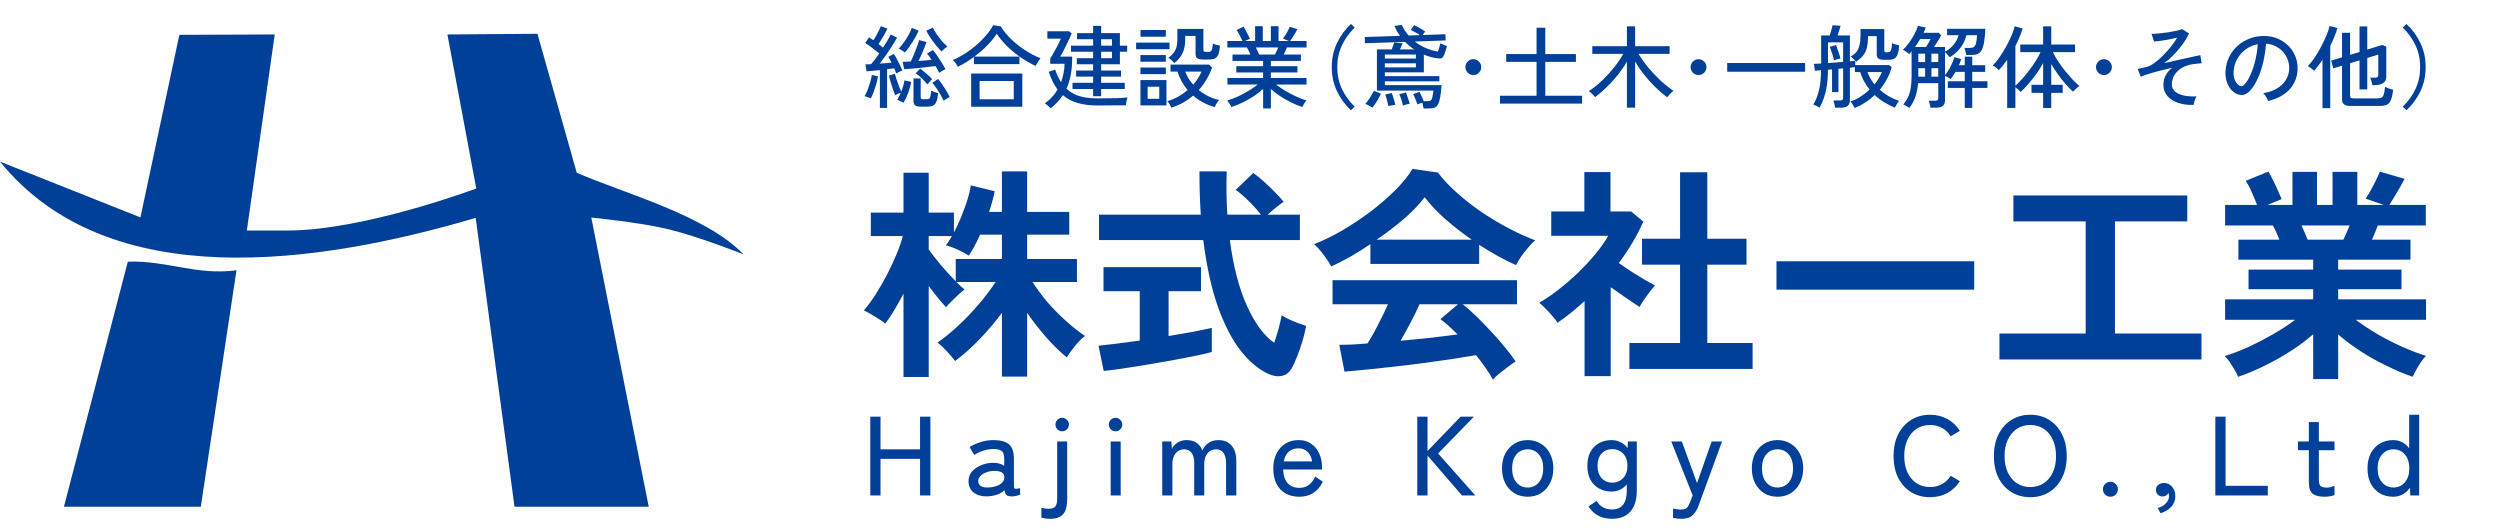 <svg width="222" height="47" viewBox="0 0 222 47" fill="none" xmlns="http://www.w3.org/2000/svg">
<path d="M80.23 33.48V26.08C79.963 26.587 79.69 27.073 79.41 27.54C79.143 27.993 78.876 28.393 78.61 28.74C78.396 28.553 78.096 28.347 77.71 28.12C77.323 27.88 76.99 27.693 76.71 27.56C77.07 27.147 77.423 26.667 77.77 26.12C78.13 25.56 78.463 24.98 78.77 24.38C79.09 23.767 79.37 23.167 79.61 22.58C79.863 21.98 80.05 21.44 80.17 20.96H77.33V18.88H80.23V15.34H82.47V18.88H84.71V20.64C85.043 20.013 85.35 19.313 85.63 18.54C85.923 17.767 86.116 17.073 86.21 16.46L88.33 16.98C88.276 17.273 88.203 17.58 88.11 17.9C88.03 18.207 87.936 18.513 87.83 18.82H88.97V15.22H91.21V18.82H94.95V20.84H91.21V23H95.63V25.04H91.69C92.036 25.587 92.456 26.16 92.95 26.76C93.456 27.347 94.003 27.907 94.59 28.44C95.176 28.973 95.763 29.44 96.35 29.84C96.056 30.053 95.756 30.353 95.45 30.74C95.143 31.113 94.903 31.447 94.73 31.74C94.116 31.233 93.503 30.633 92.89 29.94C92.276 29.233 91.716 28.513 91.21 27.78V33.44H88.97V27.78C88.37 28.593 87.71 29.373 86.99 30.12C86.283 30.853 85.556 31.5 84.81 32.06C84.636 31.82 84.396 31.533 84.09 31.2C83.783 30.867 83.503 30.607 83.25 30.42C83.836 30.02 84.443 29.527 85.07 28.94C85.71 28.353 86.316 27.72 86.89 27.04C87.476 26.36 87.983 25.693 88.41 25.04H84.93C85.063 25.173 85.19 25.3 85.31 25.42C85.443 25.527 85.556 25.62 85.65 25.7C85.516 25.807 85.336 25.96 85.11 26.16C84.896 26.36 84.683 26.567 84.47 26.78C84.27 26.98 84.116 27.147 84.01 27.28C83.81 27.067 83.57 26.793 83.29 26.46C83.023 26.127 82.75 25.773 82.47 25.4V33.48H80.23ZM84.87 24.98V23H88.97V20.84H87.03C86.696 21.587 86.363 22.207 86.03 22.7C85.776 22.527 85.443 22.347 85.03 22.16C84.616 21.973 84.27 21.847 83.99 21.78C84.163 21.58 84.343 21.307 84.53 20.96H82.47V22.16C82.736 22.533 83.096 22.993 83.55 23.54C84.003 24.073 84.443 24.553 84.87 24.98ZM112.59 33.18C111.75 32.793 110.943 32.113 110.17 31.14C109.41 30.167 108.736 28.867 108.15 27.24C107.576 25.613 107.143 23.64 106.85 21.32H97.59V19.06H106.63C106.55 17.86 106.51 16.58 106.51 15.22H108.93C108.89 16.58 108.91 17.86 108.99 19.06H111.97C111.636 18.633 111.27 18.227 110.87 17.84C110.47 17.44 110.09 17.113 109.73 16.86L111.29 15.36C111.583 15.56 111.903 15.82 112.25 16.14C112.596 16.447 112.923 16.76 113.23 17.08C113.55 17.4 113.803 17.68 113.99 17.92C113.803 18.04 113.57 18.213 113.29 18.44C113.023 18.653 112.783 18.86 112.57 19.06H115.43V21.32H109.21C109.516 23.653 110.023 25.6 110.73 27.16C111.436 28.72 112.243 29.813 113.15 30.44C113.296 30.027 113.43 29.593 113.55 29.14C113.67 28.687 113.756 28.307 113.81 28C113.956 28.093 114.163 28.207 114.43 28.34C114.71 28.473 114.996 28.593 115.29 28.7C115.583 28.807 115.816 28.887 115.99 28.94C115.91 29.367 115.796 29.827 115.65 30.32C115.503 30.8 115.343 31.253 115.17 31.68C115.01 32.107 114.85 32.453 114.69 32.72C114.476 33.093 114.183 33.313 113.81 33.38C113.45 33.46 113.043 33.393 112.59 33.18ZM98.01 32.94L97.55 30.7C97.963 30.66 98.49 30.6 99.13 30.52C99.783 30.44 100.476 30.347 101.21 30.24V25.86H97.99V23.72H106.65V25.86H103.77V29.84C104.556 29.707 105.29 29.58 105.97 29.46C106.65 29.327 107.196 29.213 107.61 29.12V31.26C107.156 31.38 106.603 31.507 105.95 31.64C105.296 31.773 104.596 31.907 103.85 32.04C103.116 32.173 102.383 32.3 101.65 32.42C100.916 32.54 100.23 32.647 99.59 32.74C98.963 32.833 98.436 32.9 98.01 32.94ZM132.57 33.7C132.41 33.393 132.196 33.053 131.93 32.68C131.676 32.307 131.39 31.927 131.07 31.54C130.456 31.647 129.75 31.76 128.95 31.88C128.15 32 127.303 32.12 126.41 32.24C125.516 32.36 124.63 32.467 123.75 32.56C122.883 32.667 122.07 32.753 121.31 32.82C120.563 32.9 119.923 32.96 119.39 33L118.93 30.62C119.223 30.62 119.583 30.613 120.01 30.6C120.45 30.573 120.923 30.54 121.43 30.5C121.736 30.033 122.05 29.48 122.37 28.84C122.703 28.2 122.996 27.593 123.25 27.02H118.33V24.88H134.71V27.02H129.89C130.25 27.3 130.65 27.653 131.09 28.08C131.53 28.507 131.976 28.967 132.43 29.46C132.883 29.94 133.296 30.413 133.67 30.88C134.056 31.347 134.363 31.753 134.59 32.1C134.416 32.207 134.196 32.36 133.93 32.56C133.663 32.76 133.403 32.96 133.15 33.16C132.896 33.373 132.703 33.553 132.57 33.7ZM118.21 23.66C118.116 23.473 117.983 23.253 117.81 23C117.636 22.747 117.45 22.5 117.25 22.26C117.05 22.02 116.863 21.827 116.69 21.68C117.516 21.36 118.363 20.947 119.23 20.44C120.11 19.92 120.956 19.353 121.77 18.74C122.583 18.113 123.31 17.48 123.95 16.84C124.59 16.187 125.083 15.573 125.43 15L127.69 15.32C128.116 15.893 128.663 16.48 129.33 17.08C129.996 17.68 130.723 18.253 131.51 18.8C132.31 19.333 133.123 19.82 133.95 20.26C134.776 20.7 135.57 21.06 136.33 21.34C136.13 21.5 135.916 21.72 135.69 22C135.463 22.267 135.25 22.54 135.05 22.82C134.863 23.1 134.723 23.34 134.63 23.54C134.11 23.313 133.57 23.047 133.01 22.74C132.463 22.433 131.91 22.1 131.35 21.74V23.44H121.69V21.68C121.076 22.093 120.47 22.473 119.87 22.82C119.27 23.153 118.716 23.433 118.21 23.66ZM122.25 21.28H130.69C129.876 20.72 129.103 20.12 128.37 19.48C127.636 18.827 127.016 18.173 126.51 17.52C126.056 18.12 125.45 18.753 124.69 19.42C123.93 20.073 123.116 20.693 122.25 21.28ZM124.37 30.26C125.263 30.18 126.15 30.093 127.03 30C127.91 29.893 128.71 29.793 129.43 29.7C128.856 29.113 128.35 28.66 127.91 28.34L129.47 27.02H126.05C125.823 27.54 125.556 28.087 125.25 28.66C124.956 29.22 124.663 29.753 124.37 30.26ZM144.69 32.76V30.46H149.19V23.5H145.81V21.2H149.19V15.3H151.61V21.2H155.09V23.5H151.61V30.46H155.63V32.76H144.69ZM140.71 33.4V26.74C140.336 27.073 139.95 27.407 139.55 27.74C139.15 28.06 138.736 28.367 138.31 28.66C138.136 28.393 137.883 28.08 137.55 27.72C137.216 27.36 136.93 27.08 136.69 26.88C137.223 26.573 137.783 26.193 138.37 25.74C138.97 25.273 139.556 24.767 140.13 24.22C140.703 23.66 141.223 23.1 141.69 22.54C142.156 21.967 142.53 21.433 142.81 20.94H137.75V18.78H140.69V15.28H143.01V18.78H144.85L145.93 19.68C145.37 20.933 144.643 22.16 143.75 23.36C144.096 23.6 144.47 23.853 144.87 24.12C145.283 24.373 145.676 24.613 146.05 24.84C146.423 25.053 146.73 25.227 146.97 25.36C146.836 25.493 146.676 25.68 146.49 25.92C146.316 26.147 146.143 26.387 145.97 26.64C145.81 26.88 145.683 27.087 145.59 27.26C145.23 27.02 144.823 26.747 144.37 26.44C143.916 26.12 143.47 25.807 143.03 25.5V33.4H140.71ZM157.75 25.72V23.2H175.31V25.72H157.75ZM177.55 31.92V29.62H185.21V19.66H178.79V17.36H194.23V19.66H187.81V29.62H195.49V31.92H177.55ZM205.41 33.66V29.68C204.81 30.213 204.13 30.72 203.37 31.2C202.623 31.68 201.85 32.113 201.05 32.5C200.263 32.887 199.496 33.207 198.75 33.46C198.683 33.3 198.583 33.1 198.45 32.86C198.316 32.633 198.17 32.4 198.01 32.16C197.85 31.933 197.696 31.753 197.55 31.62C198.203 31.42 198.903 31.153 199.65 30.82C200.396 30.473 201.13 30.093 201.85 29.68C202.583 29.253 203.236 28.827 203.81 28.4H197.59V26.58H205.41V25.68H199.67V23.94H205.41V23.06H198.77V21.28H202.41C202.316 21.053 202.223 20.833 202.13 20.62C202.036 20.393 201.936 20.193 201.83 20.02H197.59V18.2H200.43C200.296 17.853 200.136 17.473 199.95 17.06C199.776 16.647 199.596 16.313 199.41 16.06L201.43 15.24C201.563 15.44 201.703 15.7 201.85 16.02C202.01 16.327 202.156 16.633 202.29 16.94C202.423 17.233 202.53 17.48 202.61 17.68L201.35 18.2H203.57V15.26H205.75V18.2H207.13V15.26H209.33V18.2H211.69L210.07 17.64C210.203 17.453 210.35 17.213 210.51 16.92C210.683 16.613 210.843 16.307 210.99 16C211.15 15.68 211.263 15.427 211.33 15.24L213.53 15.88C213.41 16.107 213.263 16.373 213.09 16.68C212.916 16.987 212.743 17.28 212.57 17.56C212.41 17.827 212.276 18.04 212.17 18.2H215.41V20.02H211.15C210.976 20.473 210.803 20.893 210.63 21.28H214.05V23.06H207.63V23.94H213.25V25.68H207.63V26.58H215.43V28.4H209.19C209.763 28.827 210.41 29.253 211.13 29.68C211.85 30.093 212.583 30.467 213.33 30.8C214.076 31.133 214.776 31.4 215.43 31.6C215.296 31.733 215.15 31.913 214.99 32.14C214.83 32.38 214.683 32.62 214.55 32.86C214.416 33.1 214.316 33.3 214.25 33.46C213.516 33.207 212.756 32.887 211.97 32.5C211.183 32.127 210.416 31.7 209.67 31.22C208.923 30.74 208.243 30.233 207.63 29.7V33.66H205.41ZM204.91 21.28H208.09C208.183 21.093 208.276 20.893 208.37 20.68C208.463 20.453 208.556 20.233 208.65 20.02H204.37C204.476 20.233 204.576 20.453 204.67 20.68C204.763 20.907 204.843 21.107 204.91 21.28Z" fill="#014099"/>
<path d="M77.28 44V37H78.19V39.9H81.7V37H82.62V44H81.7V40.75H78.19V44H77.28ZM87.685 44.08C87.198 44.093 86.795 43.983 86.475 43.75C86.162 43.51 86.005 43.167 86.005 42.72C86.005 42.393 86.108 42.11 86.315 41.87C86.528 41.63 86.798 41.443 87.125 41.31C87.458 41.17 87.802 41.1 88.155 41.1C88.362 41.087 88.552 41.107 88.725 41.16C88.898 41.207 89.048 41.277 89.175 41.37V40.77C89.175 40.397 89.095 40.153 88.935 40.04C88.782 39.927 88.542 39.87 88.215 39.87C87.935 39.87 87.635 39.92 87.315 40.02C87.002 40.12 86.735 40.247 86.515 40.4L86.095 39.7C86.368 39.527 86.692 39.38 87.065 39.26C87.445 39.14 87.828 39.08 88.215 39.08C88.828 39.08 89.285 39.203 89.585 39.45C89.885 39.69 90.035 40.13 90.035 40.77V43.18C90.035 43.307 90.068 43.38 90.135 43.4C90.202 43.42 90.352 43.403 90.585 43.35V43.93C90.498 43.963 90.388 43.997 90.255 44.03C90.122 44.063 89.985 44.08 89.845 44.08C89.632 44.08 89.478 44.04 89.385 43.96C89.292 43.88 89.228 43.737 89.195 43.53C89.015 43.71 88.788 43.843 88.515 43.93C88.242 44.017 87.965 44.067 87.685 44.08ZM87.695 43.29C87.975 43.283 88.228 43.243 88.455 43.17C88.688 43.09 88.872 42.98 89.005 42.84C89.138 42.693 89.198 42.52 89.185 42.32C89.172 42.133 89.075 42 88.895 41.92C88.722 41.84 88.498 41.807 88.225 41.82C87.978 41.827 87.752 41.873 87.545 41.96C87.338 42.04 87.172 42.147 87.045 42.28C86.925 42.413 86.865 42.563 86.865 42.73C86.872 42.917 86.948 43.06 87.095 43.16C87.242 43.253 87.442 43.297 87.695 43.29ZM93.257 46.07C93.123 46.07 92.983 46.06 92.837 46.04C92.69 46.02 92.57 45.997 92.477 45.97V45.09C92.677 45.15 92.883 45.18 93.097 45.18C93.397 45.18 93.6 45.113 93.707 44.98C93.82 44.853 93.877 44.623 93.877 44.29V39.2H94.767V44.29C94.767 44.937 94.647 45.393 94.407 45.66C94.167 45.933 93.783 46.07 93.257 46.07ZM94.327 38.3C94.16 38.3 94.017 38.243 93.897 38.13C93.783 38.01 93.727 37.867 93.727 37.7C93.727 37.533 93.783 37.393 93.897 37.28C94.017 37.16 94.16 37.1 94.327 37.1C94.487 37.1 94.623 37.16 94.737 37.28C94.857 37.393 94.917 37.533 94.917 37.7C94.917 37.867 94.857 38.01 94.737 38.13C94.623 38.243 94.487 38.3 94.327 38.3ZM98.627 44V39.2H99.517V44H98.627ZM99.067 38.3C98.901 38.3 98.757 38.243 98.637 38.13C98.524 38.01 98.467 37.867 98.467 37.7C98.467 37.533 98.524 37.393 98.637 37.28C98.757 37.16 98.901 37.1 99.067 37.1C99.227 37.1 99.364 37.16 99.477 37.28C99.597 37.393 99.657 37.533 99.657 37.7C99.657 37.867 99.597 38.01 99.477 38.13C99.364 38.243 99.227 38.3 99.067 38.3ZM103.206 44V39.2H104.016L104.066 39.86C104.173 39.633 104.34 39.447 104.566 39.3C104.8 39.153 105.066 39.08 105.366 39.08C105.713 39.08 106.006 39.16 106.246 39.32C106.486 39.48 106.66 39.707 106.766 40C106.886 39.733 107.066 39.513 107.306 39.34C107.553 39.167 107.85 39.08 108.196 39.08C108.683 39.08 109.07 39.24 109.356 39.56C109.643 39.88 109.786 40.347 109.786 40.96V44H108.876V41.14C108.876 40.72 108.796 40.41 108.636 40.21C108.483 40.003 108.27 39.9 107.996 39.9C107.67 39.9 107.41 40.02 107.216 40.26C107.03 40.5 106.936 40.807 106.936 41.18V44H106.046V41.14C106.046 40.72 105.966 40.41 105.806 40.21C105.646 40.003 105.43 39.9 105.156 39.9C104.83 39.9 104.573 40.023 104.386 40.27C104.2 40.51 104.106 40.81 104.106 41.17V44H103.206ZM115.366 44.11C114.913 44.11 114.513 44.013 114.166 43.82C113.82 43.627 113.55 43.343 113.356 42.97C113.163 42.59 113.066 42.133 113.066 41.6C113.066 41.087 113.163 40.643 113.356 40.27C113.55 39.89 113.813 39.597 114.146 39.39C114.486 39.183 114.876 39.08 115.316 39.08C115.756 39.08 116.13 39.19 116.436 39.41C116.75 39.623 116.986 39.91 117.146 40.27C117.313 40.63 117.396 41.023 117.396 41.45V41.69H113.946C113.96 42.223 114.093 42.63 114.346 42.91C114.606 43.183 114.95 43.32 115.376 43.32C115.716 43.32 115.996 43.237 116.216 43.07C116.443 42.903 116.633 42.653 116.786 42.32L117.466 42.77C117.24 43.237 116.95 43.577 116.596 43.79C116.25 44.003 115.84 44.11 115.366 44.11ZM113.996 40.97H116.516C116.463 40.623 116.33 40.343 116.116 40.13C115.903 39.917 115.633 39.81 115.306 39.81C114.96 39.81 114.673 39.91 114.446 40.11C114.22 40.303 114.07 40.59 113.996 40.97ZM125.854 44V37H126.764V40.05L129.704 37H130.884L127.704 40.27L131.014 44H129.824L126.764 40.45V44H125.854ZM135.657 44.11C135.217 44.11 134.824 44.007 134.477 43.8C134.137 43.587 133.867 43.29 133.667 42.91C133.474 42.53 133.377 42.09 133.377 41.59C133.377 41.09 133.474 40.653 133.667 40.28C133.867 39.9 134.137 39.607 134.477 39.4C134.824 39.187 135.217 39.08 135.657 39.08C136.097 39.08 136.487 39.187 136.827 39.4C137.174 39.607 137.444 39.9 137.637 40.28C137.837 40.653 137.937 41.09 137.937 41.59C137.937 42.09 137.837 42.53 137.637 42.91C137.444 43.29 137.174 43.587 136.827 43.8C136.487 44.007 136.097 44.11 135.657 44.11ZM135.657 43.29C136.064 43.29 136.394 43.14 136.647 42.84C136.907 42.533 137.037 42.117 137.037 41.59C137.037 41.063 136.907 40.65 136.647 40.35C136.394 40.05 136.064 39.9 135.657 39.9C135.251 39.9 134.917 40.05 134.657 40.35C134.404 40.65 134.277 41.063 134.277 41.59C134.277 42.117 134.404 42.533 134.657 42.84C134.917 43.14 135.251 43.29 135.657 43.29ZM143.148 46.07C142.215 46.07 141.518 45.703 141.058 44.97L141.778 44.48C142.078 44.987 142.535 45.24 143.148 45.24C143.581 45.24 143.908 45.1 144.128 44.82C144.348 44.547 144.458 44.12 144.458 43.54V43.01C144.298 43.21 144.101 43.367 143.868 43.48C143.641 43.593 143.388 43.65 143.108 43.65C142.695 43.65 142.325 43.56 141.998 43.38C141.671 43.2 141.415 42.94 141.228 42.6C141.048 42.253 140.958 41.84 140.958 41.36C140.958 40.873 141.048 40.463 141.228 40.13C141.415 39.79 141.671 39.53 141.998 39.35C142.325 39.17 142.695 39.08 143.108 39.08C143.401 39.08 143.668 39.143 143.908 39.27C144.155 39.39 144.361 39.56 144.528 39.78L144.558 39.2H145.348V43.54C145.348 44.367 145.158 44.993 144.778 45.42C144.405 45.853 143.861 46.07 143.148 46.07ZM143.168 42.86C143.561 42.86 143.885 42.723 144.138 42.45C144.391 42.177 144.518 41.813 144.518 41.36C144.518 40.907 144.391 40.547 144.138 40.28C143.885 40.013 143.561 39.88 143.168 39.88C142.781 39.88 142.465 40.013 142.218 40.28C141.978 40.547 141.858 40.907 141.858 41.36C141.858 41.813 141.978 42.177 142.218 42.45C142.465 42.723 142.781 42.86 143.168 42.86ZM149.337 46.07C149.05 46.07 148.793 46.043 148.567 45.99V45.16C148.667 45.187 148.777 45.207 148.897 45.22C149.023 45.24 149.143 45.25 149.257 45.25C149.51 45.25 149.687 45.2 149.787 45.1C149.887 45 149.987 44.823 150.087 44.57L150.307 43.99L148.407 39.2H149.347L150.697 42.9L151.997 39.2H152.917L150.857 44.84C150.71 45.247 150.523 45.553 150.297 45.76C150.077 45.967 149.757 46.07 149.337 46.07ZM157.843 44.11C157.403 44.11 157.01 44.007 156.663 43.8C156.323 43.587 156.053 43.29 155.853 42.91C155.66 42.53 155.563 42.09 155.563 41.59C155.563 41.09 155.66 40.653 155.853 40.28C156.053 39.9 156.323 39.607 156.663 39.4C157.01 39.187 157.403 39.08 157.843 39.08C158.283 39.08 158.673 39.187 159.013 39.4C159.36 39.607 159.63 39.9 159.823 40.28C160.023 40.653 160.123 41.09 160.123 41.59C160.123 42.09 160.023 42.53 159.823 42.91C159.63 43.29 159.36 43.587 159.013 43.8C158.673 44.007 158.283 44.11 157.843 44.11ZM157.843 43.29C158.25 43.29 158.58 43.14 158.833 42.84C159.093 42.533 159.223 42.117 159.223 41.59C159.223 41.063 159.093 40.65 158.833 40.35C158.58 40.05 158.25 39.9 157.843 39.9C157.436 39.9 157.103 40.05 156.843 40.35C156.59 40.65 156.463 41.063 156.463 41.59C156.463 42.117 156.59 42.533 156.843 42.84C157.103 43.14 157.436 43.29 157.843 43.29ZM171.387 44.15C170.753 44.15 170.193 44 169.707 43.7C169.22 43.4 168.837 42.977 168.557 42.43C168.283 41.883 168.147 41.24 168.147 40.5C168.147 39.76 168.283 39.117 168.557 38.57C168.837 38.017 169.22 37.59 169.707 37.29C170.193 36.983 170.753 36.83 171.387 36.83C171.96 36.83 172.473 36.957 172.927 37.21C173.38 37.457 173.75 37.807 174.037 38.26L173.227 38.74C173.02 38.42 172.76 38.173 172.447 38C172.133 37.827 171.78 37.74 171.387 37.74C170.933 37.74 170.533 37.853 170.187 38.08C169.847 38.307 169.58 38.627 169.387 39.04C169.193 39.447 169.097 39.933 169.097 40.5C169.097 41.06 169.193 41.547 169.387 41.96C169.58 42.367 169.847 42.683 170.187 42.91C170.533 43.137 170.933 43.25 171.387 43.25C171.78 43.25 172.133 43.163 172.447 42.99C172.76 42.817 173.02 42.57 173.227 42.25L174.037 42.73C173.75 43.177 173.38 43.527 172.927 43.78C172.473 44.027 171.96 44.15 171.387 44.15ZM180.296 44.15C179.662 44.15 179.102 44 178.616 43.7C178.129 43.4 177.746 42.977 177.466 42.43C177.192 41.883 177.056 41.24 177.056 40.5C177.056 39.76 177.192 39.117 177.466 38.57C177.746 38.017 178.129 37.59 178.616 37.29C179.102 36.983 179.662 36.83 180.296 36.83C180.929 36.83 181.486 36.983 181.966 37.29C182.452 37.59 182.832 38.017 183.106 38.57C183.386 39.117 183.526 39.76 183.526 40.5C183.526 41.24 183.386 41.883 183.106 42.43C182.832 42.977 182.452 43.4 181.966 43.7C181.486 44 180.929 44.15 180.296 44.15ZM180.296 43.25C180.749 43.25 181.146 43.137 181.486 42.91C181.832 42.683 182.099 42.367 182.286 41.96C182.479 41.547 182.576 41.06 182.576 40.5C182.576 39.933 182.479 39.447 182.286 39.04C182.099 38.627 181.832 38.307 181.486 38.08C181.146 37.853 180.749 37.74 180.296 37.74C179.842 37.74 179.442 37.853 179.096 38.08C178.756 38.307 178.489 38.627 178.296 39.04C178.102 39.447 178.006 39.933 178.006 40.5C178.006 41.06 178.102 41.547 178.296 41.96C178.489 42.367 178.756 42.683 179.096 42.91C179.442 43.137 179.842 43.25 180.296 43.25ZM187.41 44.11C187.224 44.11 187.064 44.047 186.93 43.92C186.804 43.787 186.74 43.63 186.74 43.45C186.74 43.263 186.804 43.107 186.93 42.98C187.064 42.847 187.224 42.78 187.41 42.78C187.59 42.78 187.744 42.847 187.87 42.98C188.004 43.107 188.07 43.263 188.07 43.45C188.07 43.63 188.004 43.787 187.87 43.92C187.744 44.047 187.59 44.11 187.41 44.11ZM191.86 45.58L191.6 45.11C191.913 45.03 192.16 44.89 192.34 44.69C192.52 44.497 192.61 44.283 192.61 44.05C192.61 43.943 192.593 43.85 192.56 43.77C192.513 43.863 192.443 43.94 192.35 44C192.257 44.06 192.157 44.09 192.05 44.09C191.883 44.09 191.74 44.037 191.62 43.93C191.507 43.823 191.45 43.677 191.45 43.49C191.45 43.303 191.517 43.16 191.65 43.06C191.783 42.953 191.943 42.897 192.13 42.89C192.423 42.877 192.67 42.983 192.87 43.21C193.07 43.43 193.17 43.717 193.17 44.07C193.17 44.437 193.05 44.747 192.81 45C192.57 45.253 192.253 45.447 191.86 45.58ZM196.721 44V37H197.631V43.14H201.381V44H196.721ZM206.405 44.11C205.952 44.11 205.608 44.023 205.375 43.85C205.142 43.67 205.025 43.33 205.025 42.83V39.98H204.055V39.2H205.025V37.48H205.915V39.2H207.305V39.98H205.915V42.64C205.915 42.9 205.972 43.077 206.085 43.17C206.205 43.257 206.382 43.3 206.615 43.3C206.735 43.3 206.858 43.283 206.985 43.25C207.118 43.21 207.225 43.17 207.305 43.13V43.96C207.198 44.007 207.062 44.043 206.895 44.07C206.728 44.097 206.565 44.11 206.405 44.11ZM212.513 44.11C212.073 44.11 211.68 44.01 211.333 43.81C210.993 43.603 210.723 43.313 210.523 42.94C210.33 42.56 210.233 42.113 210.233 41.6C210.233 41.08 210.33 40.633 210.523 40.26C210.723 39.88 210.993 39.59 211.333 39.39C211.68 39.183 212.073 39.08 212.513 39.08C212.807 39.08 213.073 39.143 213.313 39.27C213.56 39.397 213.767 39.577 213.933 39.81V36.83H214.823V44H214.033L214.003 43.31C213.837 43.557 213.623 43.753 213.363 43.9C213.11 44.04 212.827 44.11 212.513 44.11ZM212.543 43.29C212.95 43.29 213.283 43.14 213.543 42.84C213.81 42.54 213.943 42.127 213.943 41.6C213.943 41.067 213.81 40.65 213.543 40.35C213.283 40.05 212.95 39.9 212.543 39.9C212.137 39.9 211.8 40.05 211.533 40.35C211.267 40.65 211.133 41.067 211.133 41.6C211.133 42.127 211.267 42.54 211.533 42.84C211.8 43.14 212.137 43.29 212.543 43.29Z" fill="#014099"/>
<path d="M78.134 9.584V6.224C77.91 6.245 77.694 6.267 77.486 6.288C77.278 6.309 77.099 6.325 76.95 6.336L76.854 5.712C76.923 5.712 77 5.712 77.086 5.712C77.171 5.707 77.262 5.701 77.358 5.696C77.464 5.579 77.579 5.437 77.702 5.272C77.824 5.107 77.95 4.933 78.078 4.752C77.902 4.603 77.699 4.44 77.47 4.264C77.24 4.088 77.027 3.939 76.83 3.816L77.174 3.312C77.232 3.349 77.294 3.392 77.358 3.44C77.427 3.483 77.496 3.528 77.566 3.576C77.646 3.448 77.728 3.307 77.814 3.152C77.904 2.992 77.984 2.837 78.054 2.688C78.128 2.539 78.184 2.416 78.222 2.32L78.806 2.544C78.704 2.757 78.579 2.989 78.43 3.24C78.286 3.485 78.147 3.709 78.014 3.912C78.088 3.965 78.16 4.021 78.23 4.08C78.299 4.133 78.36 4.184 78.414 4.232C78.568 3.997 78.704 3.779 78.822 3.576C78.944 3.368 79.038 3.197 79.102 3.064L79.662 3.344C79.544 3.557 79.398 3.8 79.222 4.072C79.051 4.344 78.87 4.619 78.678 4.896C78.486 5.168 78.299 5.419 78.118 5.648C78.304 5.637 78.488 5.624 78.67 5.608C78.851 5.592 79.016 5.576 79.166 5.56C79.07 5.363 78.974 5.192 78.878 5.048L79.374 4.792C79.459 4.915 79.547 5.064 79.638 5.24C79.734 5.411 79.824 5.587 79.91 5.768C80 5.944 80.075 6.107 80.134 6.256C80.064 6.277 79.971 6.317 79.854 6.376C79.742 6.435 79.654 6.485 79.59 6.528C79.542 6.395 79.48 6.24 79.406 6.064C79.315 6.075 79.216 6.088 79.11 6.104C79.003 6.12 78.891 6.133 78.774 6.144V9.584H78.134ZM83.398 6.464C83.36 6.373 83.312 6.277 83.254 6.176C83.195 6.069 83.134 5.965 83.07 5.864C82.894 5.885 82.678 5.912 82.422 5.944C82.166 5.971 81.902 6 81.63 6.032C81.358 6.059 81.102 6.083 80.862 6.104C80.627 6.12 80.438 6.133 80.294 6.144L80.15 5.496C80.246 5.491 80.355 5.485 80.478 5.48C80.6 5.475 80.731 5.469 80.87 5.464C80.966 5.277 81.062 5.067 81.158 4.832C81.259 4.592 81.35 4.36 81.43 4.136C81.515 3.907 81.576 3.715 81.614 3.56L82.278 3.736C82.23 3.885 82.163 4.059 82.078 4.256C81.998 4.453 81.912 4.656 81.822 4.864C81.736 5.067 81.651 5.251 81.566 5.416C81.768 5.4 81.971 5.384 82.174 5.368C82.376 5.347 82.56 5.328 82.726 5.312C82.656 5.205 82.587 5.104 82.518 5.008C82.448 4.912 82.382 4.827 82.318 4.752L82.846 4.448C82.963 4.581 83.094 4.755 83.238 4.968C83.382 5.176 83.518 5.387 83.646 5.6C83.779 5.813 83.883 5.995 83.958 6.144C83.894 6.171 83.8 6.219 83.678 6.288C83.555 6.357 83.462 6.416 83.398 6.464ZM81.766 9.472C81.536 9.472 81.371 9.435 81.27 9.36C81.168 9.285 81.118 9.155 81.118 8.968V6.968H81.758V8.632C81.758 8.696 81.771 8.741 81.798 8.768C81.83 8.795 81.891 8.808 81.982 8.808H82.262C82.363 8.808 82.44 8.795 82.494 8.768C82.547 8.741 82.587 8.675 82.614 8.568C82.646 8.461 82.672 8.291 82.694 8.056C82.763 8.093 82.862 8.133 82.99 8.176C83.118 8.213 83.224 8.245 83.31 8.272C83.278 8.608 83.224 8.861 83.15 9.032C83.075 9.208 82.971 9.325 82.838 9.384C82.704 9.443 82.534 9.472 82.326 9.472H81.766ZM80.222 9.128C80.163 9.091 80.072 9.043 79.95 8.984C79.832 8.925 79.736 8.885 79.662 8.864C79.72 8.789 79.776 8.696 79.83 8.584C79.883 8.472 79.936 8.355 79.99 8.232C79.915 8.253 79.827 8.288 79.726 8.336C79.63 8.379 79.552 8.419 79.494 8.456C79.451 8.365 79.403 8.245 79.35 8.096C79.296 7.941 79.243 7.779 79.19 7.608C79.136 7.437 79.086 7.272 79.038 7.112C78.995 6.952 78.96 6.816 78.934 6.704L79.47 6.56C79.507 6.693 79.555 6.859 79.614 7.056C79.678 7.253 79.747 7.451 79.822 7.648C79.896 7.845 79.966 8.011 80.03 8.144C80.099 7.973 80.158 7.8 80.206 7.624C80.259 7.443 80.296 7.28 80.318 7.136L80.918 7.28C80.864 7.579 80.776 7.896 80.654 8.232C80.531 8.568 80.387 8.867 80.222 9.128ZM83.614 4.576C83.47 4.437 83.31 4.261 83.134 4.048C82.958 3.829 82.79 3.603 82.63 3.368C82.475 3.133 82.35 2.92 82.254 2.728L82.838 2.456C82.912 2.611 83.019 2.795 83.158 3.008C83.296 3.216 83.451 3.421 83.622 3.624C83.792 3.821 83.96 3.989 84.126 4.128C84.056 4.171 83.966 4.24 83.854 4.336C83.747 4.432 83.667 4.512 83.614 4.576ZM80.342 4.664C80.288 4.611 80.203 4.547 80.086 4.472C79.974 4.392 79.88 4.341 79.806 4.32C79.955 4.171 80.107 3.987 80.262 3.768C80.416 3.549 80.558 3.325 80.686 3.096C80.814 2.861 80.91 2.653 80.974 2.472L81.574 2.72C81.488 2.923 81.374 3.149 81.23 3.4C81.091 3.645 80.942 3.88 80.782 4.104C80.627 4.328 80.48 4.515 80.342 4.664ZM83.798 8.952C83.728 8.792 83.638 8.616 83.526 8.424C83.414 8.227 83.294 8.035 83.166 7.848C83.038 7.656 82.912 7.493 82.79 7.36L83.302 7.016C83.43 7.165 83.558 7.333 83.686 7.52C83.814 7.707 83.934 7.896 84.046 8.088C84.158 8.275 84.254 8.448 84.334 8.608C84.296 8.624 84.24 8.656 84.166 8.704C84.091 8.747 84.019 8.792 83.95 8.84C83.88 8.888 83.83 8.925 83.798 8.952ZM77.334 8.736C77.264 8.709 77.171 8.675 77.054 8.632C76.936 8.584 76.843 8.555 76.774 8.544C76.864 8.395 76.952 8.211 77.038 7.992C77.123 7.768 77.2 7.539 77.27 7.304C77.339 7.064 77.39 6.848 77.422 6.656L77.966 6.776C77.934 6.979 77.883 7.203 77.814 7.448C77.744 7.688 77.667 7.923 77.582 8.152C77.502 8.376 77.419 8.571 77.334 8.736ZM82.342 7.496C82.214 7.325 82.054 7.147 81.862 6.96C81.67 6.773 81.486 6.621 81.31 6.504L81.71 6.096C81.886 6.219 82.07 6.365 82.262 6.536C82.454 6.701 82.624 6.867 82.774 7.032C82.736 7.069 82.67 7.139 82.574 7.24C82.478 7.336 82.4 7.421 82.342 7.496ZM86.238 9.48V6.528H90.782V9.48H86.238ZM85.054 5.928C85.011 5.837 84.944 5.731 84.854 5.608C84.763 5.48 84.683 5.387 84.614 5.328C84.966 5.184 85.318 5 85.67 4.776C86.022 4.552 86.358 4.301 86.678 4.024C87.003 3.747 87.296 3.456 87.558 3.152C87.819 2.848 88.03 2.544 88.19 2.24L88.862 2.336C89.091 2.709 89.39 3.08 89.758 3.448C90.131 3.811 90.544 4.141 90.998 4.44C91.451 4.739 91.915 4.981 92.39 5.168C92.358 5.211 92.312 5.277 92.254 5.368C92.2 5.453 92.147 5.541 92.094 5.632C92.04 5.723 91.998 5.797 91.966 5.856C91.523 5.648 91.083 5.397 90.646 5.104C90.214 4.805 89.814 4.477 89.446 4.12C89.078 3.757 88.766 3.381 88.51 2.992C88.291 3.344 88.006 3.696 87.654 4.048C87.307 4.4 86.931 4.725 86.526 5.024H90.526V5.696H86.486V5.056C86.251 5.232 86.011 5.395 85.766 5.544C85.526 5.688 85.288 5.816 85.054 5.928ZM86.99 8.816H90.022V7.192H86.99V8.816ZM97.07 8.544V7.904H95.238V7.352H97.07V6.8H95.558V6.264H97.07V5.704H95.622V5.168H97.07V4.592H95.102V4.056H97.07V3.48H95.638V2.944H97.07V2.296H97.782V2.944H99.446V4.056H100.094V4.592H99.446V5.704H97.782V6.264H99.55V6.8H97.782V7.352H99.878V7.904H97.782V8.544H97.07ZM93.302 9.624C93.27 9.587 93.222 9.539 93.158 9.48C93.094 9.421 93.027 9.363 92.958 9.304C92.888 9.245 92.83 9.203 92.782 9.176C93.246 8.851 93.624 8.443 93.918 7.952C93.752 7.739 93.606 7.501 93.478 7.24C93.35 6.979 93.232 6.691 93.126 6.376L93.702 6.184C93.846 6.611 94.019 6.984 94.222 7.304C94.312 7.059 94.384 6.8 94.438 6.528C94.496 6.256 94.528 5.968 94.534 5.664H93.262V5.192C93.326 5.101 93.4 4.981 93.486 4.832C93.571 4.677 93.659 4.515 93.75 4.344C93.846 4.173 93.934 4.008 94.014 3.848C94.094 3.683 94.158 3.544 94.206 3.432H93.006V2.776H94.942L95.166 2.976C95.107 3.12 95.032 3.288 94.942 3.48C94.851 3.672 94.755 3.869 94.654 4.072C94.558 4.275 94.464 4.461 94.374 4.632C94.283 4.797 94.208 4.928 94.15 5.024H95.214C95.214 5.627 95.171 6.16 95.086 6.624C95 7.088 94.872 7.507 94.702 7.88C95.022 8.179 95.406 8.397 95.854 8.536C96.302 8.669 96.832 8.736 97.446 8.736C98.091 8.736 98.635 8.731 99.078 8.72C99.52 8.709 99.87 8.685 100.126 8.648C100.11 8.685 100.088 8.752 100.062 8.848C100.04 8.939 100.022 9.032 100.006 9.128C99.99 9.224 99.979 9.299 99.974 9.352C99.808 9.352 99.582 9.352 99.294 9.352C99.006 9.357 98.696 9.36 98.366 9.36C98.04 9.365 97.734 9.368 97.446 9.368C96.784 9.368 96.2 9.293 95.694 9.144C95.192 9 94.755 8.768 94.382 8.448C94.243 8.667 94.083 8.872 93.902 9.064C93.72 9.256 93.52 9.443 93.302 9.624ZM97.782 5.168H98.742V4.592H97.782V5.168ZM97.782 4.056H98.742V3.48H97.782V4.056ZM104.006 9.56C103.979 9.485 103.928 9.384 103.854 9.256C103.784 9.128 103.72 9.037 103.662 8.984C104.008 8.883 104.331 8.747 104.63 8.576C104.934 8.405 105.211 8.213 105.462 8C105.254 7.755 105.075 7.493 104.926 7.216C104.776 6.939 104.656 6.653 104.566 6.36H103.942V5.736H107.366L107.638 6C107.36 6.757 106.966 7.424 106.454 8C106.71 8.208 106.99 8.389 107.294 8.544C107.603 8.693 107.923 8.805 108.254 8.88C108.216 8.923 108.168 8.984 108.11 9.064C108.056 9.149 108.006 9.232 107.958 9.312C107.915 9.397 107.886 9.464 107.87 9.512C107.491 9.405 107.142 9.264 106.822 9.088C106.502 8.917 106.211 8.717 105.95 8.488C105.672 8.728 105.371 8.939 105.046 9.12C104.72 9.301 104.374 9.448 104.006 9.56ZM104.278 5.6C104.214 5.52 104.131 5.437 104.03 5.352C103.934 5.261 103.84 5.192 103.75 5.144C103.947 4.989 104.102 4.84 104.214 4.696C104.331 4.552 104.416 4.384 104.47 4.192C104.523 4 104.55 3.755 104.55 3.456V2.568H106.862V4.432C106.862 4.496 106.875 4.541 106.902 4.568C106.934 4.595 106.995 4.608 107.086 4.608H107.318C107.398 4.608 107.462 4.592 107.51 4.56C107.563 4.523 107.606 4.451 107.638 4.344C107.67 4.237 107.691 4.077 107.702 3.864C107.776 3.901 107.875 3.939 107.998 3.976C108.126 4.008 108.238 4.035 108.334 4.056C108.307 4.397 108.259 4.656 108.19 4.832C108.12 5.008 108.019 5.128 107.886 5.192C107.758 5.256 107.592 5.288 107.39 5.288H106.902C106.624 5.288 106.432 5.251 106.326 5.176C106.219 5.101 106.166 4.971 106.166 4.784V3.192H105.246V3.504C105.246 3.968 105.171 4.365 105.022 4.696C104.878 5.021 104.63 5.323 104.278 5.6ZM101.27 9.36V7.112H103.582V9.36H101.27ZM100.886 4.368V3.784H103.854V4.368H100.886ZM101.278 3.264V2.664H103.526V3.264H101.278ZM101.27 5.48V4.888H103.526V5.48H101.27ZM101.27 6.584V6H103.526V6.584H101.27ZM101.91 8.776H102.942V7.704H101.91V8.776ZM105.958 7.52C106.288 7.141 106.534 6.755 106.694 6.36H105.254C105.328 6.568 105.424 6.771 105.542 6.968C105.664 7.16 105.803 7.344 105.958 7.52ZM112.166 9.632V7.896C111.926 8.12 111.648 8.336 111.334 8.544C111.019 8.747 110.691 8.931 110.35 9.096C110.014 9.261 109.683 9.397 109.358 9.504C109.342 9.461 109.31 9.403 109.262 9.328C109.214 9.253 109.163 9.176 109.11 9.096C109.056 9.021 109.011 8.965 108.974 8.928C109.272 8.843 109.587 8.725 109.918 8.576C110.248 8.421 110.568 8.251 110.878 8.064C111.192 7.872 111.464 7.685 111.694 7.504H108.998V6.928H112.166V6.432H109.782V5.88H112.166V5.408H109.446V4.84H111.038C110.99 4.733 110.939 4.624 110.886 4.512C110.832 4.4 110.779 4.301 110.726 4.216H108.99V3.64H110.334C110.264 3.501 110.182 3.333 110.086 3.136C109.99 2.939 109.896 2.781 109.806 2.664L110.43 2.368C110.494 2.469 110.563 2.589 110.638 2.728C110.712 2.867 110.782 3.003 110.846 3.136C110.915 3.264 110.966 3.368 110.998 3.448L110.55 3.64H111.454V2.328H112.134V3.64H112.854V2.328H113.534V3.64H114.454L113.926 3.432C113.995 3.341 114.07 3.232 114.15 3.104C114.23 2.976 114.304 2.848 114.374 2.72C114.443 2.587 114.496 2.472 114.534 2.376L115.214 2.592C115.16 2.693 115.094 2.811 115.014 2.944C114.934 3.072 114.854 3.2 114.774 3.328C114.694 3.451 114.622 3.555 114.558 3.64H116.022V4.216H114.278C114.24 4.317 114.195 4.424 114.142 4.536C114.088 4.643 114.038 4.744 113.99 4.84H115.518V5.408H112.854V5.88H115.214V6.432H112.854V6.928H116.022V7.504H113.31C113.544 7.685 113.814 7.869 114.118 8.056C114.427 8.237 114.747 8.405 115.078 8.56C115.408 8.715 115.72 8.835 116.014 8.92C115.976 8.957 115.931 9.013 115.878 9.088C115.83 9.168 115.784 9.245 115.742 9.32C115.699 9.4 115.667 9.461 115.646 9.504C115.326 9.397 114.995 9.261 114.654 9.096C114.318 8.931 113.995 8.747 113.686 8.544C113.376 8.336 113.099 8.123 112.854 7.904V9.632H112.166ZM111.806 4.84H113.214C113.262 4.749 113.312 4.648 113.366 4.536C113.419 4.424 113.467 4.317 113.51 4.216H111.526C111.579 4.323 111.63 4.432 111.678 4.544C111.731 4.656 111.774 4.755 111.806 4.84ZM119.966 9.792C119.448 9.312 119.035 8.749 118.726 8.104C118.416 7.453 118.262 6.739 118.262 5.96C118.262 5.181 118.416 4.469 118.726 3.824C119.035 3.173 119.448 2.608 119.966 2.128L120.294 2.448C119.808 2.928 119.43 3.459 119.158 4.04C118.886 4.616 118.75 5.256 118.75 5.96C118.75 6.664 118.886 7.307 119.158 7.888C119.43 8.464 119.808 8.992 120.294 9.472L119.966 9.792ZM126.406 9.632C126.4 9.568 126.387 9.488 126.366 9.392C126.344 9.296 126.323 9.205 126.302 9.12C126.227 9.141 126.15 9.165 126.07 9.192C125.99 9.224 125.923 9.251 125.87 9.272C125.843 9.192 125.806 9.093 125.758 8.976C125.715 8.859 125.67 8.744 125.622 8.632C125.574 8.515 125.528 8.421 125.486 8.352L126.054 8.16C126.107 8.256 126.171 8.387 126.246 8.552C126.32 8.717 126.382 8.861 126.43 8.984H126.782C126.904 8.984 126.995 8.963 127.054 8.92C127.112 8.872 127.158 8.781 127.19 8.648C127.222 8.515 127.256 8.315 127.294 8.048H122.27V4.384H123.59C123.627 4.283 123.664 4.179 123.702 4.072C123.744 3.96 123.776 3.861 123.798 3.776L124.55 3.84C124.523 3.909 124.488 3.995 124.446 4.096C124.403 4.197 124.36 4.293 124.318 4.384H125.574C125.28 4.187 125.014 3.965 124.774 3.72L121.206 3.84L121.19 3.288L124.318 3.184C124.222 3.045 124.131 2.904 124.046 2.76C123.966 2.616 123.891 2.464 123.822 2.304L124.478 2.208C124.558 2.389 124.648 2.557 124.75 2.712C124.851 2.867 124.96 3.013 125.078 3.152L126.094 3.12C125.971 3.035 125.83 2.949 125.67 2.864C125.51 2.773 125.376 2.704 125.27 2.656L125.574 2.232C125.728 2.301 125.902 2.392 126.094 2.504C126.291 2.616 126.446 2.717 126.558 2.808C126.536 2.835 126.502 2.877 126.454 2.936C126.411 2.995 126.371 3.053 126.334 3.112L128.358 3.04L128.374 3.592L125.63 3.688C125.923 3.917 126.243 4.107 126.59 4.256C126.936 4.405 127.302 4.515 127.686 4.584C127.728 4.461 127.771 4.331 127.814 4.192C127.856 4.053 127.888 3.936 127.91 3.84C127.947 3.861 128 3.888 128.07 3.92C128.144 3.952 128.222 3.984 128.302 4.016C128.382 4.048 128.446 4.072 128.494 4.088C128.451 4.243 128.4 4.411 128.342 4.592C128.288 4.768 128.222 4.92 128.142 5.048C128.094 5.128 128.027 5.173 127.942 5.184C127.856 5.195 127.752 5.192 127.63 5.176C127.24 5.128 126.843 5.019 126.438 4.848V6.424H122.974V6.76H127.814V7.224H122.974V7.56H128.014C127.976 8.008 127.934 8.371 127.886 8.648C127.838 8.92 127.774 9.128 127.694 9.272C127.614 9.416 127.507 9.512 127.374 9.56C127.246 9.608 127.083 9.632 126.886 9.632H126.406ZM122.974 5.984H125.734V5.624H122.974V5.984ZM122.974 5.2H125.734V4.84H122.974V5.2ZM121.87 9.552C121.8 9.504 121.699 9.445 121.566 9.376C121.438 9.307 121.328 9.259 121.238 9.232C121.376 9.077 121.515 8.891 121.654 8.672C121.798 8.448 121.912 8.245 121.998 8.064L122.63 8.32C122.528 8.533 122.411 8.752 122.278 8.976C122.144 9.195 122.008 9.387 121.87 9.552ZM123.286 9.416C123.275 9.331 123.251 9.221 123.214 9.088C123.182 8.96 123.147 8.832 123.11 8.704C123.078 8.571 123.046 8.464 123.014 8.384L123.598 8.264C123.63 8.339 123.664 8.443 123.702 8.576C123.744 8.709 123.784 8.843 123.822 8.976C123.859 9.109 123.886 9.219 123.902 9.304C123.816 9.315 123.71 9.333 123.582 9.36C123.459 9.387 123.36 9.405 123.286 9.416ZM124.582 9.368C124.566 9.283 124.539 9.176 124.502 9.048C124.464 8.92 124.424 8.792 124.382 8.664C124.339 8.536 124.299 8.435 124.262 8.36L124.846 8.208C124.878 8.283 124.915 8.384 124.958 8.512C125.006 8.64 125.048 8.768 125.086 8.896C125.128 9.019 125.16 9.123 125.182 9.208C125.096 9.224 124.992 9.248 124.87 9.28C124.752 9.312 124.656 9.341 124.582 9.368ZM130.83 6.664C130.638 6.664 130.472 6.595 130.334 6.456C130.195 6.317 130.126 6.152 130.126 5.96C130.126 5.768 130.195 5.603 130.334 5.464C130.472 5.325 130.638 5.256 130.83 5.256C131.022 5.256 131.187 5.325 131.326 5.464C131.464 5.603 131.534 5.768 131.534 5.96C131.534 6.152 131.464 6.317 131.326 6.456C131.187 6.595 131.022 6.664 130.83 6.664ZM133.198 9.2V8.504H136.446V5.496H133.75V4.8H136.446V2.464H137.222V4.8H139.942V5.496H137.222V8.504H140.486V9.2H133.198ZM144.47 9.56V5.472C144.24 5.872 143.971 6.267 143.662 6.656C143.352 7.04 143.024 7.4 142.678 7.736C142.336 8.072 141.992 8.368 141.646 8.624C141.614 8.576 141.563 8.517 141.494 8.448C141.424 8.373 141.352 8.304 141.278 8.24C141.203 8.171 141.139 8.12 141.086 8.088C141.368 7.912 141.654 7.699 141.942 7.448C142.23 7.197 142.51 6.923 142.782 6.624C143.059 6.325 143.315 6.019 143.55 5.704C143.784 5.389 143.984 5.083 144.15 4.784H141.398V4.104H144.47V2.336H145.198V4.104H148.262V4.784H145.502C145.726 5.163 146 5.552 146.326 5.952C146.651 6.347 147.008 6.728 147.398 7.096C147.792 7.464 148.195 7.789 148.606 8.072C148.552 8.104 148.486 8.157 148.406 8.232C148.331 8.301 148.259 8.376 148.19 8.456C148.12 8.531 148.07 8.592 148.038 8.64C147.675 8.363 147.318 8.053 146.966 7.712C146.619 7.365 146.294 7.003 145.99 6.624C145.691 6.24 145.427 5.856 145.198 5.472V9.56H144.47ZM150.83 6.664C150.638 6.664 150.472 6.595 150.334 6.456C150.195 6.317 150.126 6.152 150.126 5.96C150.126 5.768 150.195 5.603 150.334 5.464C150.472 5.325 150.638 5.256 150.83 5.256C151.022 5.256 151.187 5.325 151.326 5.464C151.464 5.603 151.534 5.768 151.534 5.96C151.534 6.152 151.464 6.317 151.326 6.456C151.187 6.595 151.022 6.664 150.83 6.664ZM153.374 6.368V5.592H160.294V6.368H153.374ZM164.694 9.592C164.656 9.507 164.598 9.403 164.518 9.28C164.443 9.163 164.376 9.075 164.318 9.016C164.632 8.909 164.934 8.763 165.222 8.576C165.51 8.389 165.776 8.181 166.022 7.952C165.84 7.733 165.678 7.493 165.534 7.232C165.39 6.971 165.272 6.693 165.182 6.4H164.71V5.96C164.656 5.965 164.592 5.973 164.518 5.984C164.443 5.995 164.36 6.005 164.27 6.016V8.92C164.27 9.347 164.022 9.56 163.526 9.56H162.95C162.944 9.475 162.926 9.363 162.894 9.224C162.862 9.091 162.83 8.989 162.798 8.92H163.39C163.491 8.92 163.563 8.904 163.606 8.872C163.648 8.835 163.67 8.768 163.67 8.672V6.072C163.6 6.077 163.531 6.083 163.462 6.088C163.398 6.093 163.328 6.101 163.254 6.112V8.184H162.686V6.16L162.326 6.192C162.32 6.752 162.286 7.232 162.222 7.632C162.158 8.027 162.072 8.379 161.966 8.688C161.859 8.992 161.731 9.283 161.582 9.56C161.518 9.517 161.427 9.467 161.31 9.408C161.192 9.349 161.096 9.307 161.022 9.28C161.224 8.955 161.387 8.555 161.51 8.08C161.632 7.6 161.699 6.987 161.71 6.24C161.603 6.245 161.504 6.253 161.414 6.264C161.323 6.269 161.24 6.275 161.166 6.28L161.07 5.672C161.144 5.667 161.235 5.661 161.342 5.656C161.454 5.651 161.579 5.645 161.718 5.64V3.152H162.478C162.526 3.013 162.574 2.856 162.622 2.68C162.67 2.504 162.707 2.357 162.734 2.24L163.446 2.288C163.419 2.395 163.379 2.533 163.326 2.704C163.272 2.869 163.219 3.019 163.166 3.152H164.27V5.448C164.478 5.432 164.635 5.416 164.742 5.4V5.776H167.758L167.982 5.96C167.88 6.333 167.739 6.688 167.558 7.024C167.376 7.36 167.163 7.675 166.918 7.968C167.163 8.181 167.43 8.373 167.718 8.544C168.011 8.709 168.315 8.848 168.63 8.96C168.566 9.04 168.496 9.141 168.422 9.264C168.347 9.392 168.296 9.491 168.27 9.56C167.96 9.437 167.651 9.283 167.342 9.096C167.038 8.915 166.75 8.696 166.478 8.44C165.955 8.936 165.36 9.32 164.694 9.592ZM164.83 5.472C164.771 5.408 164.691 5.328 164.59 5.232C164.494 5.131 164.411 5.059 164.342 5.016C164.544 4.904 164.71 4.773 164.838 4.624C164.966 4.469 165.059 4.272 165.118 4.032C165.182 3.792 165.214 3.493 165.214 3.136V2.584H167.326V4.48C167.326 4.544 167.342 4.589 167.374 4.616C167.406 4.637 167.464 4.648 167.55 4.648C167.742 4.648 167.862 4.592 167.91 4.48C167.963 4.368 167.998 4.152 168.014 3.832C168.088 3.869 168.187 3.907 168.31 3.944C168.438 3.976 168.547 4.003 168.638 4.024C168.622 4.376 168.576 4.645 168.502 4.832C168.432 5.019 168.328 5.147 168.19 5.216C168.051 5.28 167.87 5.312 167.646 5.312H167.318C167.088 5.312 166.92 5.277 166.814 5.208C166.707 5.139 166.654 5.013 166.654 4.832V3.208H165.878C165.878 3.613 165.846 3.952 165.782 4.224C165.718 4.491 165.608 4.72 165.454 4.912C165.304 5.104 165.096 5.291 164.83 5.472ZM162.326 5.6C162.544 5.584 162.768 5.568 162.998 5.552C163.232 5.536 163.456 5.517 163.67 5.496V3.76H162.326V5.6ZM166.454 7.488C166.742 7.141 166.96 6.779 167.11 6.4H165.83C165.904 6.597 165.992 6.789 166.094 6.976C166.2 7.157 166.32 7.328 166.454 7.488ZM162.862 5.36C162.824 5.173 162.768 4.968 162.694 4.744C162.624 4.515 162.552 4.317 162.478 4.152L163.038 4C163.112 4.181 163.184 4.379 163.254 4.592C163.328 4.805 163.387 5.005 163.43 5.192C163.392 5.197 163.334 5.213 163.254 5.24C163.174 5.261 163.096 5.283 163.022 5.304C162.947 5.325 162.894 5.344 162.862 5.36ZM169.55 9.584C169.518 9.557 169.467 9.523 169.398 9.48C169.328 9.443 169.256 9.403 169.182 9.36C169.112 9.323 169.056 9.296 169.014 9.28C169.19 9.067 169.331 8.845 169.438 8.616C169.544 8.387 169.622 8.123 169.67 7.824C169.723 7.52 169.75 7.16 169.75 6.744V4.568C169.712 4.605 169.675 4.643 169.638 4.68C169.606 4.717 169.574 4.755 169.542 4.792C169.504 4.76 169.448 4.72 169.374 4.672C169.304 4.619 169.232 4.568 169.158 4.52C169.083 4.467 169.022 4.429 168.974 4.408C169.171 4.243 169.358 4.035 169.534 3.784C169.715 3.533 169.875 3.275 170.014 3.008C170.152 2.736 170.254 2.499 170.318 2.296L171.006 2.448C170.979 2.517 170.95 2.592 170.918 2.672C170.886 2.752 170.851 2.832 170.814 2.912H172.166L172.366 3.128C172.296 3.277 172.203 3.448 172.086 3.64C171.968 3.832 171.854 4.011 171.742 4.176H172.718V4.584C173 4.445 173.248 4.248 173.462 3.992C173.68 3.736 173.835 3.448 173.926 3.128H172.902V2.56H176.302C176.28 3.029 176.243 3.416 176.19 3.72C176.142 4.024 176.072 4.261 175.982 4.432C175.891 4.597 175.774 4.715 175.63 4.784C175.491 4.848 175.32 4.88 175.118 4.88H174.598C174.587 4.795 174.566 4.688 174.534 4.56C174.507 4.427 174.48 4.325 174.454 4.256H174.942C175.075 4.256 175.182 4.232 175.262 4.184C175.347 4.136 175.414 4.032 175.462 3.872C175.51 3.707 175.544 3.459 175.566 3.128H174.622C174.52 3.533 174.342 3.907 174.086 4.248C173.83 4.584 173.512 4.864 173.134 5.088C173.096 5.035 173.032 4.957 172.942 4.856C172.851 4.749 172.776 4.672 172.718 4.624V6.664C172.904 6.445 173.07 6.192 173.214 5.904C173.363 5.611 173.475 5.333 173.55 5.072L174.158 5.248C174.11 5.419 174.04 5.6 173.95 5.792H174.47V5.032H175.134V5.792H176.286V6.384H175.134V7.216H176.486V7.808H175.134V9.584H174.47V7.808H172.966V7.216H174.47V6.384H173.654C173.584 6.501 173.512 6.613 173.438 6.72C173.368 6.827 173.296 6.925 173.222 7.016C173.174 6.984 173.094 6.936 172.982 6.872C172.87 6.803 172.782 6.755 172.718 6.728V8.912C172.718 9.344 172.47 9.56 171.974 9.56H171.422C171.411 9.475 171.39 9.365 171.358 9.232C171.331 9.104 171.304 9.008 171.278 8.944H171.838C171.939 8.944 172.011 8.928 172.054 8.896C172.096 8.859 172.118 8.792 172.118 8.696V7.384H170.326C170.288 7.848 170.206 8.259 170.078 8.616C169.955 8.973 169.779 9.296 169.55 9.584ZM170.054 4.176H171.03C171.099 4.064 171.174 3.941 171.254 3.808C171.334 3.669 171.392 3.557 171.43 3.472H170.51C170.44 3.589 170.366 3.709 170.286 3.832C170.211 3.949 170.134 4.064 170.054 4.176ZM171.51 6.808H172.118V6.056H171.51V6.808ZM171.51 5.512H172.118V4.768H171.51V5.512ZM170.35 6.808H170.95V6.056H170.35V6.808ZM170.35 5.512H170.95V4.768H170.35V5.512ZM181.43 9.592V8.248H180.398V7.528H181.43V5.608C181.254 5.928 181.051 6.248 180.822 6.568C180.592 6.883 180.358 7.179 180.118 7.456C179.878 7.733 179.648 7.971 179.43 8.168C179.387 8.115 179.318 8.045 179.222 7.96C179.126 7.869 179.04 7.797 178.966 7.744V9.584H178.238V5.312C178.115 5.488 177.99 5.653 177.862 5.808C177.739 5.963 177.616 6.104 177.494 6.232C177.43 6.157 177.344 6.08 177.238 6C177.136 5.92 177.04 5.859 176.95 5.816C177.104 5.667 177.264 5.483 177.43 5.264C177.595 5.04 177.755 4.797 177.91 4.536C178.07 4.275 178.216 4.011 178.35 3.744C178.488 3.472 178.606 3.213 178.702 2.968C178.798 2.723 178.864 2.509 178.902 2.328L179.606 2.528C179.536 2.773 179.446 3.029 179.334 3.296C179.227 3.557 179.104 3.821 178.966 4.088V7.616C179.152 7.445 179.352 7.243 179.566 7.008C179.779 6.773 179.987 6.52 180.19 6.248C180.398 5.976 180.59 5.701 180.766 5.424C180.942 5.147 181.086 4.883 181.198 4.632H179.398V3.952H181.43V2.336H182.15V3.952H184.262V4.632H182.302C182.419 4.888 182.571 5.157 182.758 5.44C182.944 5.723 183.147 6.003 183.366 6.28C183.59 6.552 183.811 6.808 184.03 7.048C184.254 7.283 184.462 7.48 184.654 7.64C184.606 7.667 184.542 7.712 184.462 7.776C184.387 7.84 184.315 7.907 184.246 7.976C184.176 8.04 184.123 8.096 184.086 8.144C183.878 7.952 183.656 7.725 183.422 7.464C183.192 7.197 182.968 6.912 182.75 6.608C182.531 6.304 182.331 5.997 182.15 5.688V7.528H183.166V8.248H182.15V9.592H181.43ZM186.83 6.664C186.638 6.664 186.472 6.595 186.334 6.456C186.195 6.317 186.126 6.152 186.126 5.96C186.126 5.768 186.195 5.603 186.334 5.464C186.472 5.325 186.638 5.256 186.83 5.256C187.022 5.256 187.187 5.325 187.326 5.464C187.464 5.603 187.534 5.768 187.534 5.96C187.534 6.152 187.464 6.317 187.326 6.456C187.187 6.595 187.022 6.664 186.83 6.664ZM194.798 9.312C194.286 9.333 193.827 9.275 193.422 9.136C193.016 8.997 192.696 8.792 192.462 8.52C192.227 8.243 192.11 7.915 192.11 7.536C192.11 7.221 192.179 6.936 192.318 6.68C192.456 6.424 192.648 6.203 192.894 6.016C192.526 6.096 192.16 6.184 191.798 6.28C191.435 6.371 191.104 6.464 190.806 6.56C190.512 6.651 190.278 6.736 190.102 6.816L189.822 6.12C189.88 6.109 189.968 6.093 190.086 6.072C190.203 6.045 190.371 6.005 190.59 5.952C190.808 5.899 191.046 5.781 191.302 5.6C191.563 5.413 191.822 5.189 192.078 4.928C192.339 4.667 192.579 4.397 192.798 4.12C193.016 3.843 193.195 3.584 193.334 3.344C193.136 3.392 192.904 3.443 192.638 3.496C192.376 3.544 192.123 3.587 191.878 3.624C191.632 3.656 191.432 3.677 191.278 3.688L191.062 3.008C191.254 3.008 191.478 2.995 191.734 2.968C191.995 2.941 192.259 2.909 192.526 2.872C192.798 2.829 193.043 2.784 193.262 2.736C193.486 2.688 193.656 2.637 193.774 2.584L194.39 2.976C194.315 3.147 194.206 3.344 194.062 3.568C193.918 3.792 193.747 4.027 193.55 4.272C193.358 4.512 193.144 4.749 192.91 4.984C192.68 5.213 192.438 5.421 192.182 5.608C192.496 5.539 192.814 5.467 193.134 5.392C193.459 5.317 193.768 5.248 194.062 5.184C194.36 5.115 194.624 5.056 194.854 5.008C195.083 4.955 195.262 4.917 195.39 4.896L195.51 5.616C195.312 5.627 195.038 5.656 194.686 5.704C194.35 5.752 194.043 5.856 193.766 6.016C193.494 6.176 193.275 6.381 193.11 6.632C192.944 6.883 192.862 7.176 192.862 7.512C192.862 7.763 192.96 7.971 193.158 8.136C193.355 8.301 193.619 8.419 193.95 8.488C194.28 8.557 194.648 8.579 195.054 8.552C194.99 8.648 194.934 8.773 194.886 8.928C194.838 9.083 194.808 9.211 194.798 9.312ZM201.406 8.968C201.379 8.872 201.32 8.752 201.23 8.608C201.144 8.459 201.059 8.347 200.974 8.272C201.454 8.197 201.862 8.059 202.198 7.856C202.534 7.653 202.792 7.405 202.974 7.112C203.16 6.819 203.262 6.501 203.278 6.16C203.294 5.84 203.248 5.547 203.142 5.28C203.04 5.008 202.894 4.771 202.702 4.568C202.51 4.365 202.286 4.205 202.03 4.088C201.779 3.965 201.51 3.896 201.222 3.88C201.184 4.397 201.107 4.92 200.99 5.448C200.872 5.976 200.712 6.467 200.51 6.92C200.312 7.373 200.075 7.752 199.798 8.056C199.611 8.259 199.422 8.379 199.23 8.416C199.043 8.453 198.846 8.429 198.638 8.344C198.435 8.259 198.254 8.12 198.094 7.928C197.934 7.731 197.811 7.496 197.726 7.224C197.64 6.952 197.606 6.659 197.622 6.344C197.648 5.875 197.758 5.443 197.95 5.048C198.147 4.653 198.411 4.315 198.742 4.032C199.072 3.744 199.451 3.528 199.878 3.384C200.304 3.235 200.76 3.173 201.246 3.2C201.63 3.221 201.992 3.309 202.334 3.464C202.675 3.619 202.976 3.829 203.238 4.096C203.499 4.363 203.699 4.675 203.838 5.032C203.982 5.389 204.043 5.784 204.022 6.216C203.984 6.909 203.736 7.496 203.278 7.976C202.819 8.456 202.195 8.787 201.406 8.968ZM198.846 7.6C198.904 7.637 198.974 7.656 199.054 7.656C199.134 7.651 199.211 7.608 199.286 7.528C199.494 7.309 199.68 7.011 199.846 6.632C200.016 6.253 200.158 5.829 200.27 5.36C200.382 4.891 200.454 4.413 200.486 3.928C200.08 4.003 199.72 4.157 199.406 4.392C199.091 4.627 198.84 4.915 198.654 5.256C198.467 5.597 198.363 5.971 198.342 6.376C198.326 6.669 198.368 6.925 198.47 7.144C198.571 7.357 198.696 7.509 198.846 7.6ZM208.742 9.408C208.464 9.408 208.267 9.36 208.15 9.264C208.032 9.173 207.974 9.021 207.974 8.808V5.832L207.19 6.072L207.014 5.384L207.974 5.088V2.912H208.686V4.872L209.526 4.616V2.344H210.214V4.4L211.542 3.992L211.902 4.136V6.816C211.902 7.008 211.846 7.165 211.734 7.288C211.622 7.411 211.448 7.491 211.214 7.528C211.144 7.533 211.054 7.541 210.942 7.552C210.835 7.563 210.744 7.571 210.67 7.576C210.654 7.443 210.622 7.309 210.574 7.176C210.531 7.043 210.496 6.949 210.47 6.896H210.918C211.014 6.896 211.083 6.877 211.126 6.84C211.168 6.803 211.19 6.739 211.19 6.648V4.848L210.214 5.144V7.936H209.526V5.36L208.686 5.616V8.488C208.686 8.573 208.707 8.637 208.75 8.68C208.792 8.717 208.875 8.736 208.998 8.736H211.102C211.256 8.736 211.379 8.715 211.47 8.672C211.56 8.629 211.63 8.536 211.678 8.392C211.726 8.243 211.763 8.016 211.79 7.712C211.87 7.755 211.982 7.803 212.126 7.856C212.275 7.904 212.403 7.941 212.51 7.968C212.462 8.395 212.39 8.712 212.294 8.92C212.198 9.123 212.072 9.253 211.918 9.312C211.768 9.376 211.576 9.408 211.342 9.408H208.742ZM206.238 9.6V5.296C206.12 5.483 205.998 5.659 205.87 5.824C205.747 5.989 205.624 6.141 205.502 6.28C205.427 6.211 205.336 6.139 205.23 6.064C205.123 5.989 205.024 5.925 204.934 5.872C205.136 5.669 205.339 5.416 205.542 5.112C205.75 4.803 205.942 4.477 206.118 4.136C206.299 3.789 206.456 3.456 206.59 3.136C206.723 2.816 206.816 2.541 206.87 2.312L207.566 2.488C207.491 2.749 207.398 3.013 207.286 3.28C207.179 3.547 207.059 3.813 206.926 4.08V9.6H206.238ZM213.694 9.792L213.366 9.472C213.856 8.992 214.235 8.464 214.502 7.888C214.774 7.307 214.91 6.664 214.91 5.96C214.91 5.256 214.774 4.616 214.502 4.04C214.235 3.459 213.856 2.928 213.366 2.448L213.694 2.128C214.211 2.608 214.624 3.173 214.934 3.824C215.243 4.469 215.398 5.181 215.398 5.96C215.398 6.739 215.243 7.453 214.934 8.104C214.624 8.749 214.211 9.312 213.694 9.792Z" fill="#014099"/>
<path d="M45.689 44.991L42.241 19.348C28.378 23.432 9.649 26.27 0 14.351L12.47 19.305L15.926 3.094L24.397 3.06L21.919 20.469C21.919 20.469 18.73 20.469 25.541 20.469C32.351 20.469 42.292 16.738 42.292 16.738L39.73 3.06L47.724 3L51.215 15.34C55.386 17.163 62.682 19.098 66.019 22.582C66.019 22.582 61.994 20.985 59.306 20.344C56.695 19.721 52.508 19.322 52.508 19.322L57.608 45H45.689V44.991Z" fill="#014099"/>
<path d="M5.676 45L11.351 23.236C14.856 23.117 17.417 24.476 21 24L17.83 45H5.684H5.676Z" fill="#014099"/>
</svg>
